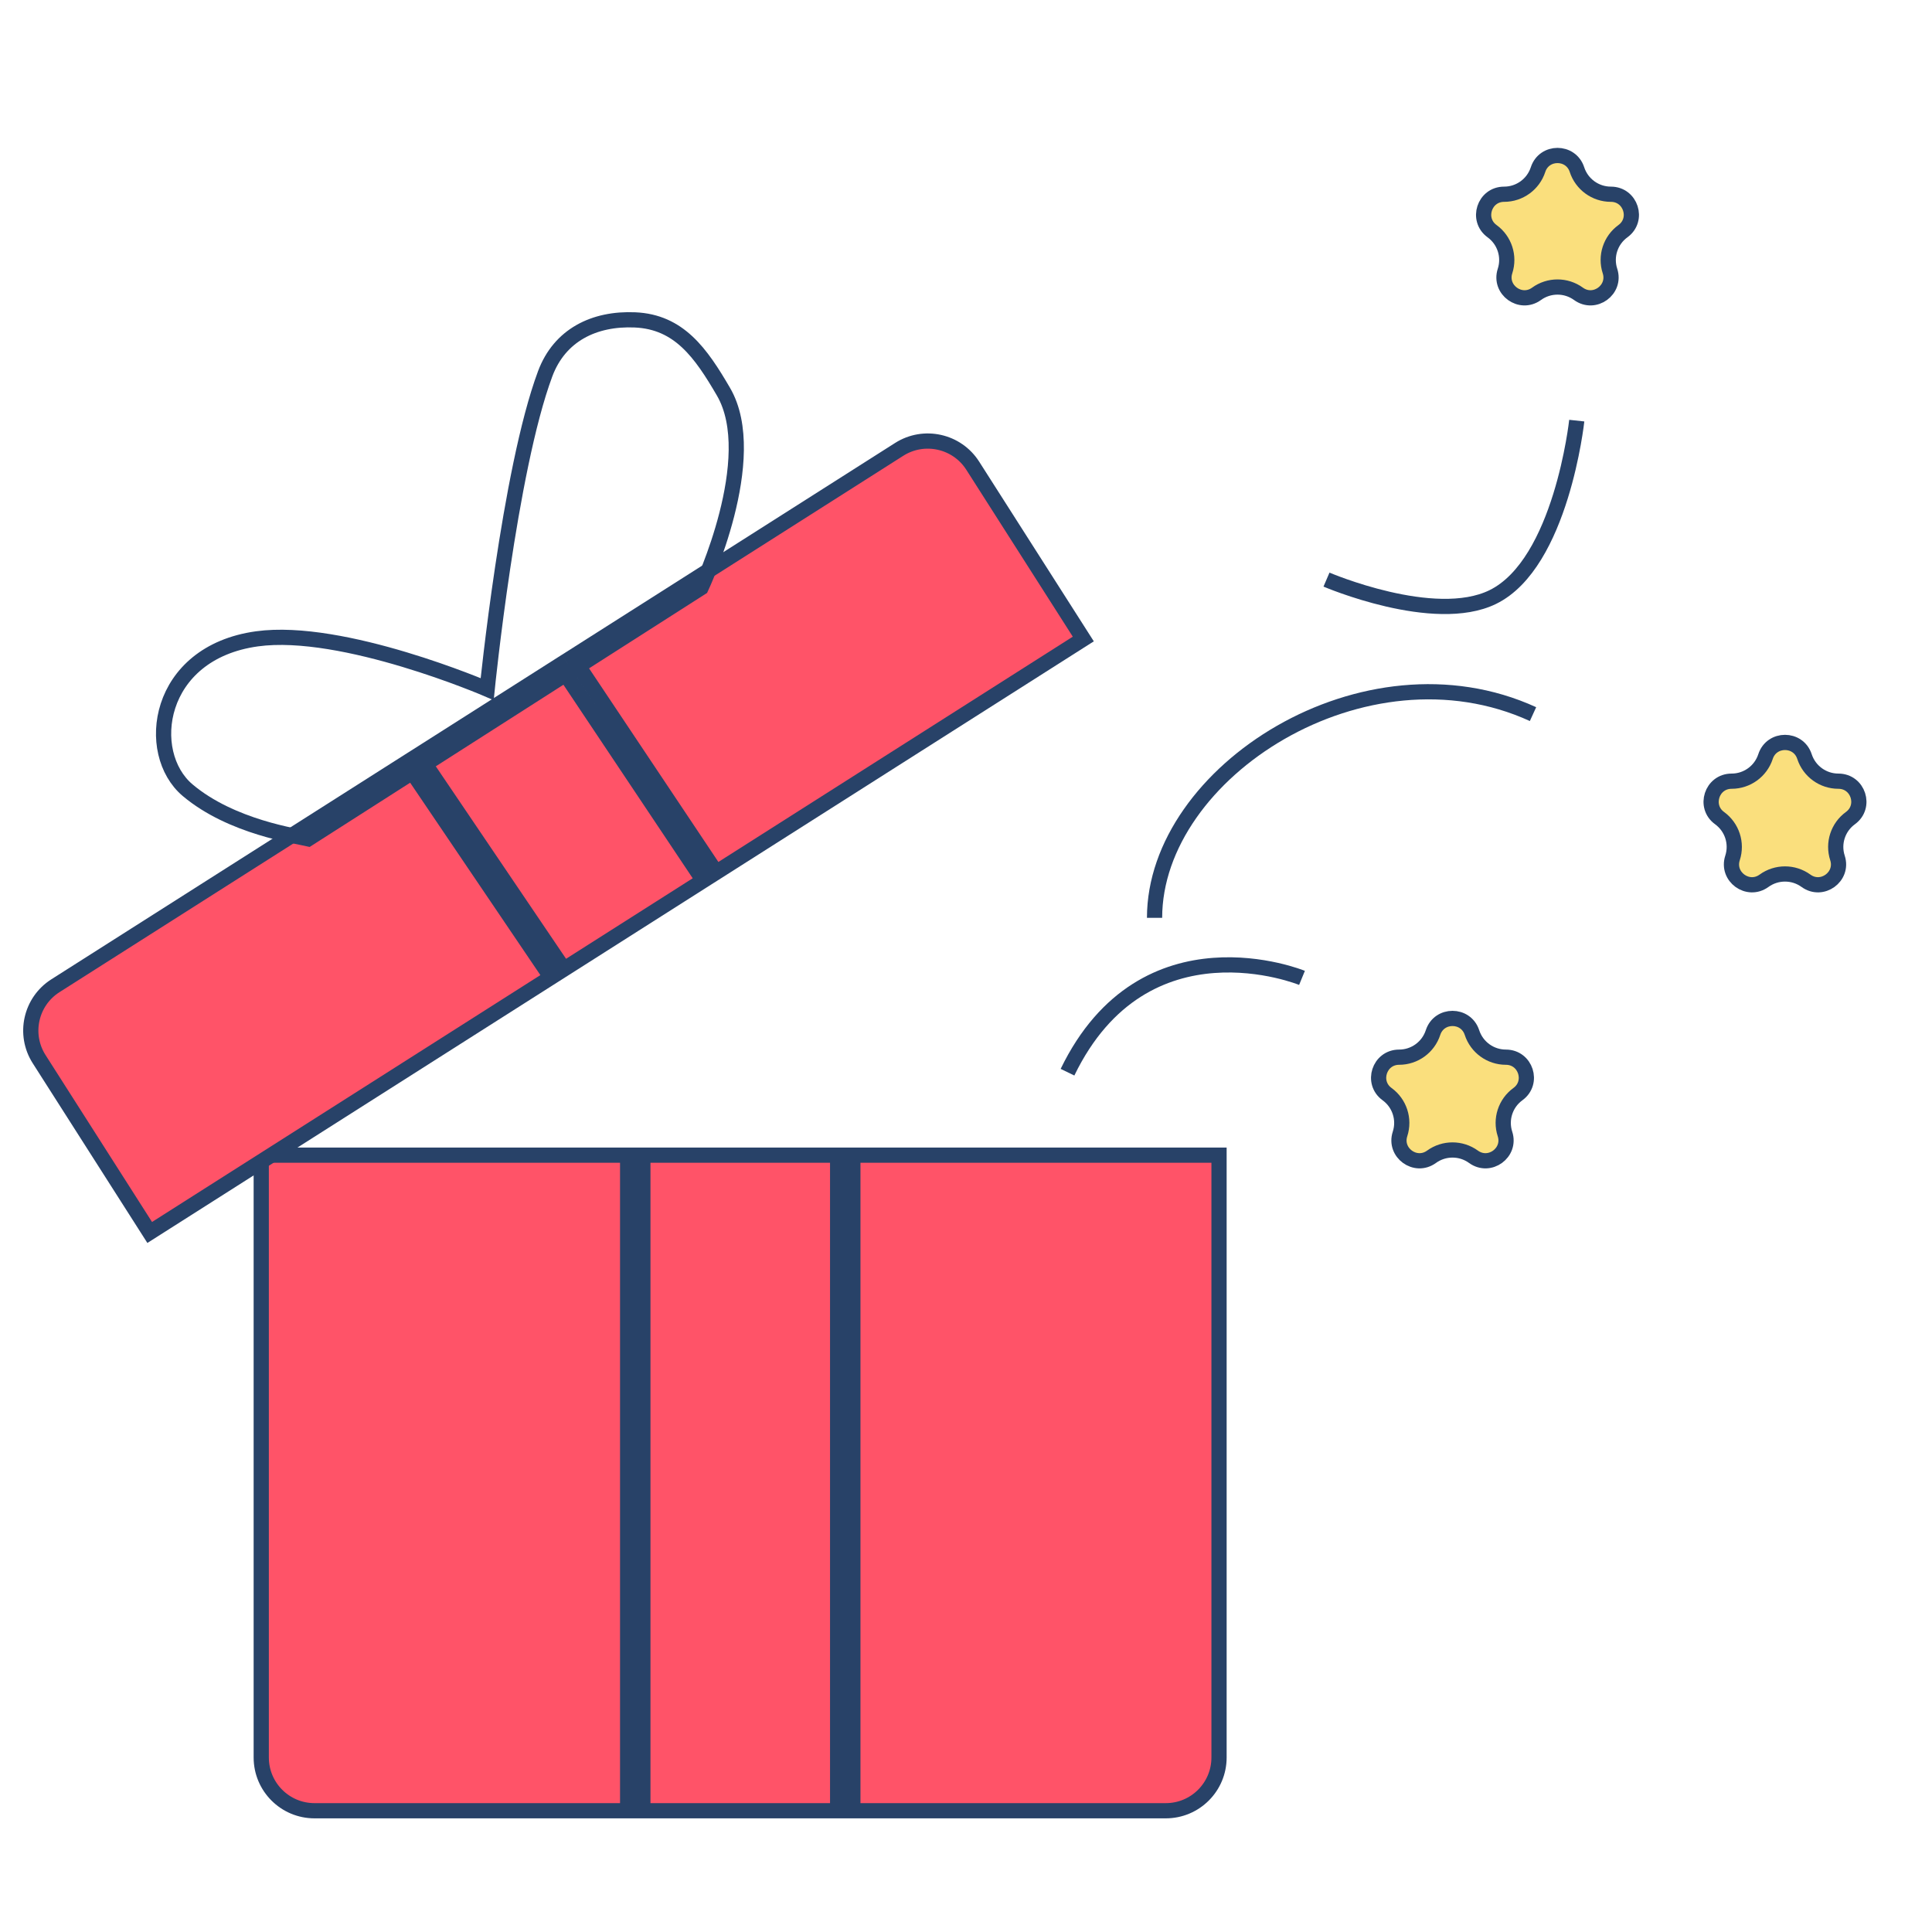<svg width="127" height="127" viewBox="0 0 127 127" fill="none" xmlns="http://www.w3.org/2000/svg">
<path d="M17.173 115.529V75.935H41.258V119.029H20.673C18.74 119.029 17.173 117.462 17.173 115.529ZM42.258 119.029V75.935H55.062V119.029H42.258ZM56.062 119.029V75.935H80.133V115.529C80.133 117.462 78.567 119.029 76.633 119.029H56.062Z" fill="#FF5368" stroke="#284268"/>
<path d="M27.529 49.614L36.782 43.731L46.235 57.881L37.068 63.708L27.529 49.614ZM47.079 57.345L37.627 43.195L59.107 29.54C60.738 28.503 62.904 28.984 63.943 30.613L71.211 42.005L47.079 57.345ZM26.684 50.15L36.224 64.245L9.841 81.016L2.573 69.624C1.534 67.995 2.013 65.833 3.645 64.796L26.684 50.15Z" fill="#FF5368" stroke="#284268"/>
<path d="M12.334 51.943C15.225 54.382 19.541 54.967 20.264 55.139L46.089 38.633C46.089 38.633 50.095 30.107 47.559 25.752C46.075 23.205 44.641 21.154 41.74 21.028C39.067 20.912 36.788 22.02 35.837 24.571C33.469 30.925 32.024 45.298 32.024 45.298C32.024 45.298 22.543 41.214 16.892 41.994C10.269 42.909 9.442 49.505 12.334 51.943Z" stroke="#284268"/>
<path d="M70.172 70.481C75.234 60.032 85.587 64.281 85.587 64.281" stroke="#284268"/>
<path d="M75.895 60.335C75.895 50.731 89.729 41.889 100.773 46.942" stroke="#284268"/>
<path d="M87.197 38.1C87.197 38.1 94.272 41.133 98.126 39.248C102.637 37.042 103.648 27.65 103.648 27.65" stroke="#284268"/>
<path d="M101.103 11.149C101.506 9.911 103.259 9.911 103.662 11.149C103.976 12.115 104.877 12.768 105.891 12.768C107.195 12.768 107.734 14.434 106.684 15.196C105.861 15.792 105.517 16.851 105.832 17.816C106.233 19.048 104.817 20.081 103.761 19.315C102.939 18.719 101.825 18.719 101.004 19.315C99.947 20.081 98.531 19.048 98.933 17.816C99.247 16.851 98.903 15.792 98.081 15.196C97.031 14.434 97.57 12.768 98.873 12.768C99.888 12.768 100.788 12.115 101.103 11.149Z" fill="#FADF7D" stroke="#284268"/>
<path d="M116.057 49.732C116.461 48.494 118.213 48.494 118.617 49.732C118.931 50.697 119.832 51.351 120.846 51.351C122.15 51.351 122.688 53.017 121.638 53.778C120.816 54.375 120.472 55.433 120.787 56.399C121.188 57.631 119.772 58.664 118.716 57.898C117.894 57.302 116.78 57.302 115.958 57.898C114.902 58.664 113.486 57.631 113.887 56.399C114.202 55.433 113.858 54.375 113.035 53.778C111.985 53.017 112.524 51.351 113.828 51.351C114.842 51.351 115.743 50.697 116.057 49.732Z" fill="#FADF7D" stroke="#284268"/>
<path d="M94.2 67.875C94.603 66.637 96.356 66.637 96.76 67.875C97.074 68.84 97.975 69.494 98.989 69.494C100.293 69.494 100.831 71.16 99.781 71.921C98.959 72.518 98.615 73.576 98.93 74.542C99.331 75.774 97.915 76.807 96.859 76.041C96.037 75.445 94.923 75.445 94.101 76.041C93.045 76.807 91.629 75.774 92.03 74.542C92.345 73.576 92.001 72.518 91.178 71.921C90.128 71.16 90.667 69.494 91.971 69.494C92.985 69.494 93.886 68.84 94.2 67.875Z" fill="#FADF7D" stroke="#284268"/>
</svg>
